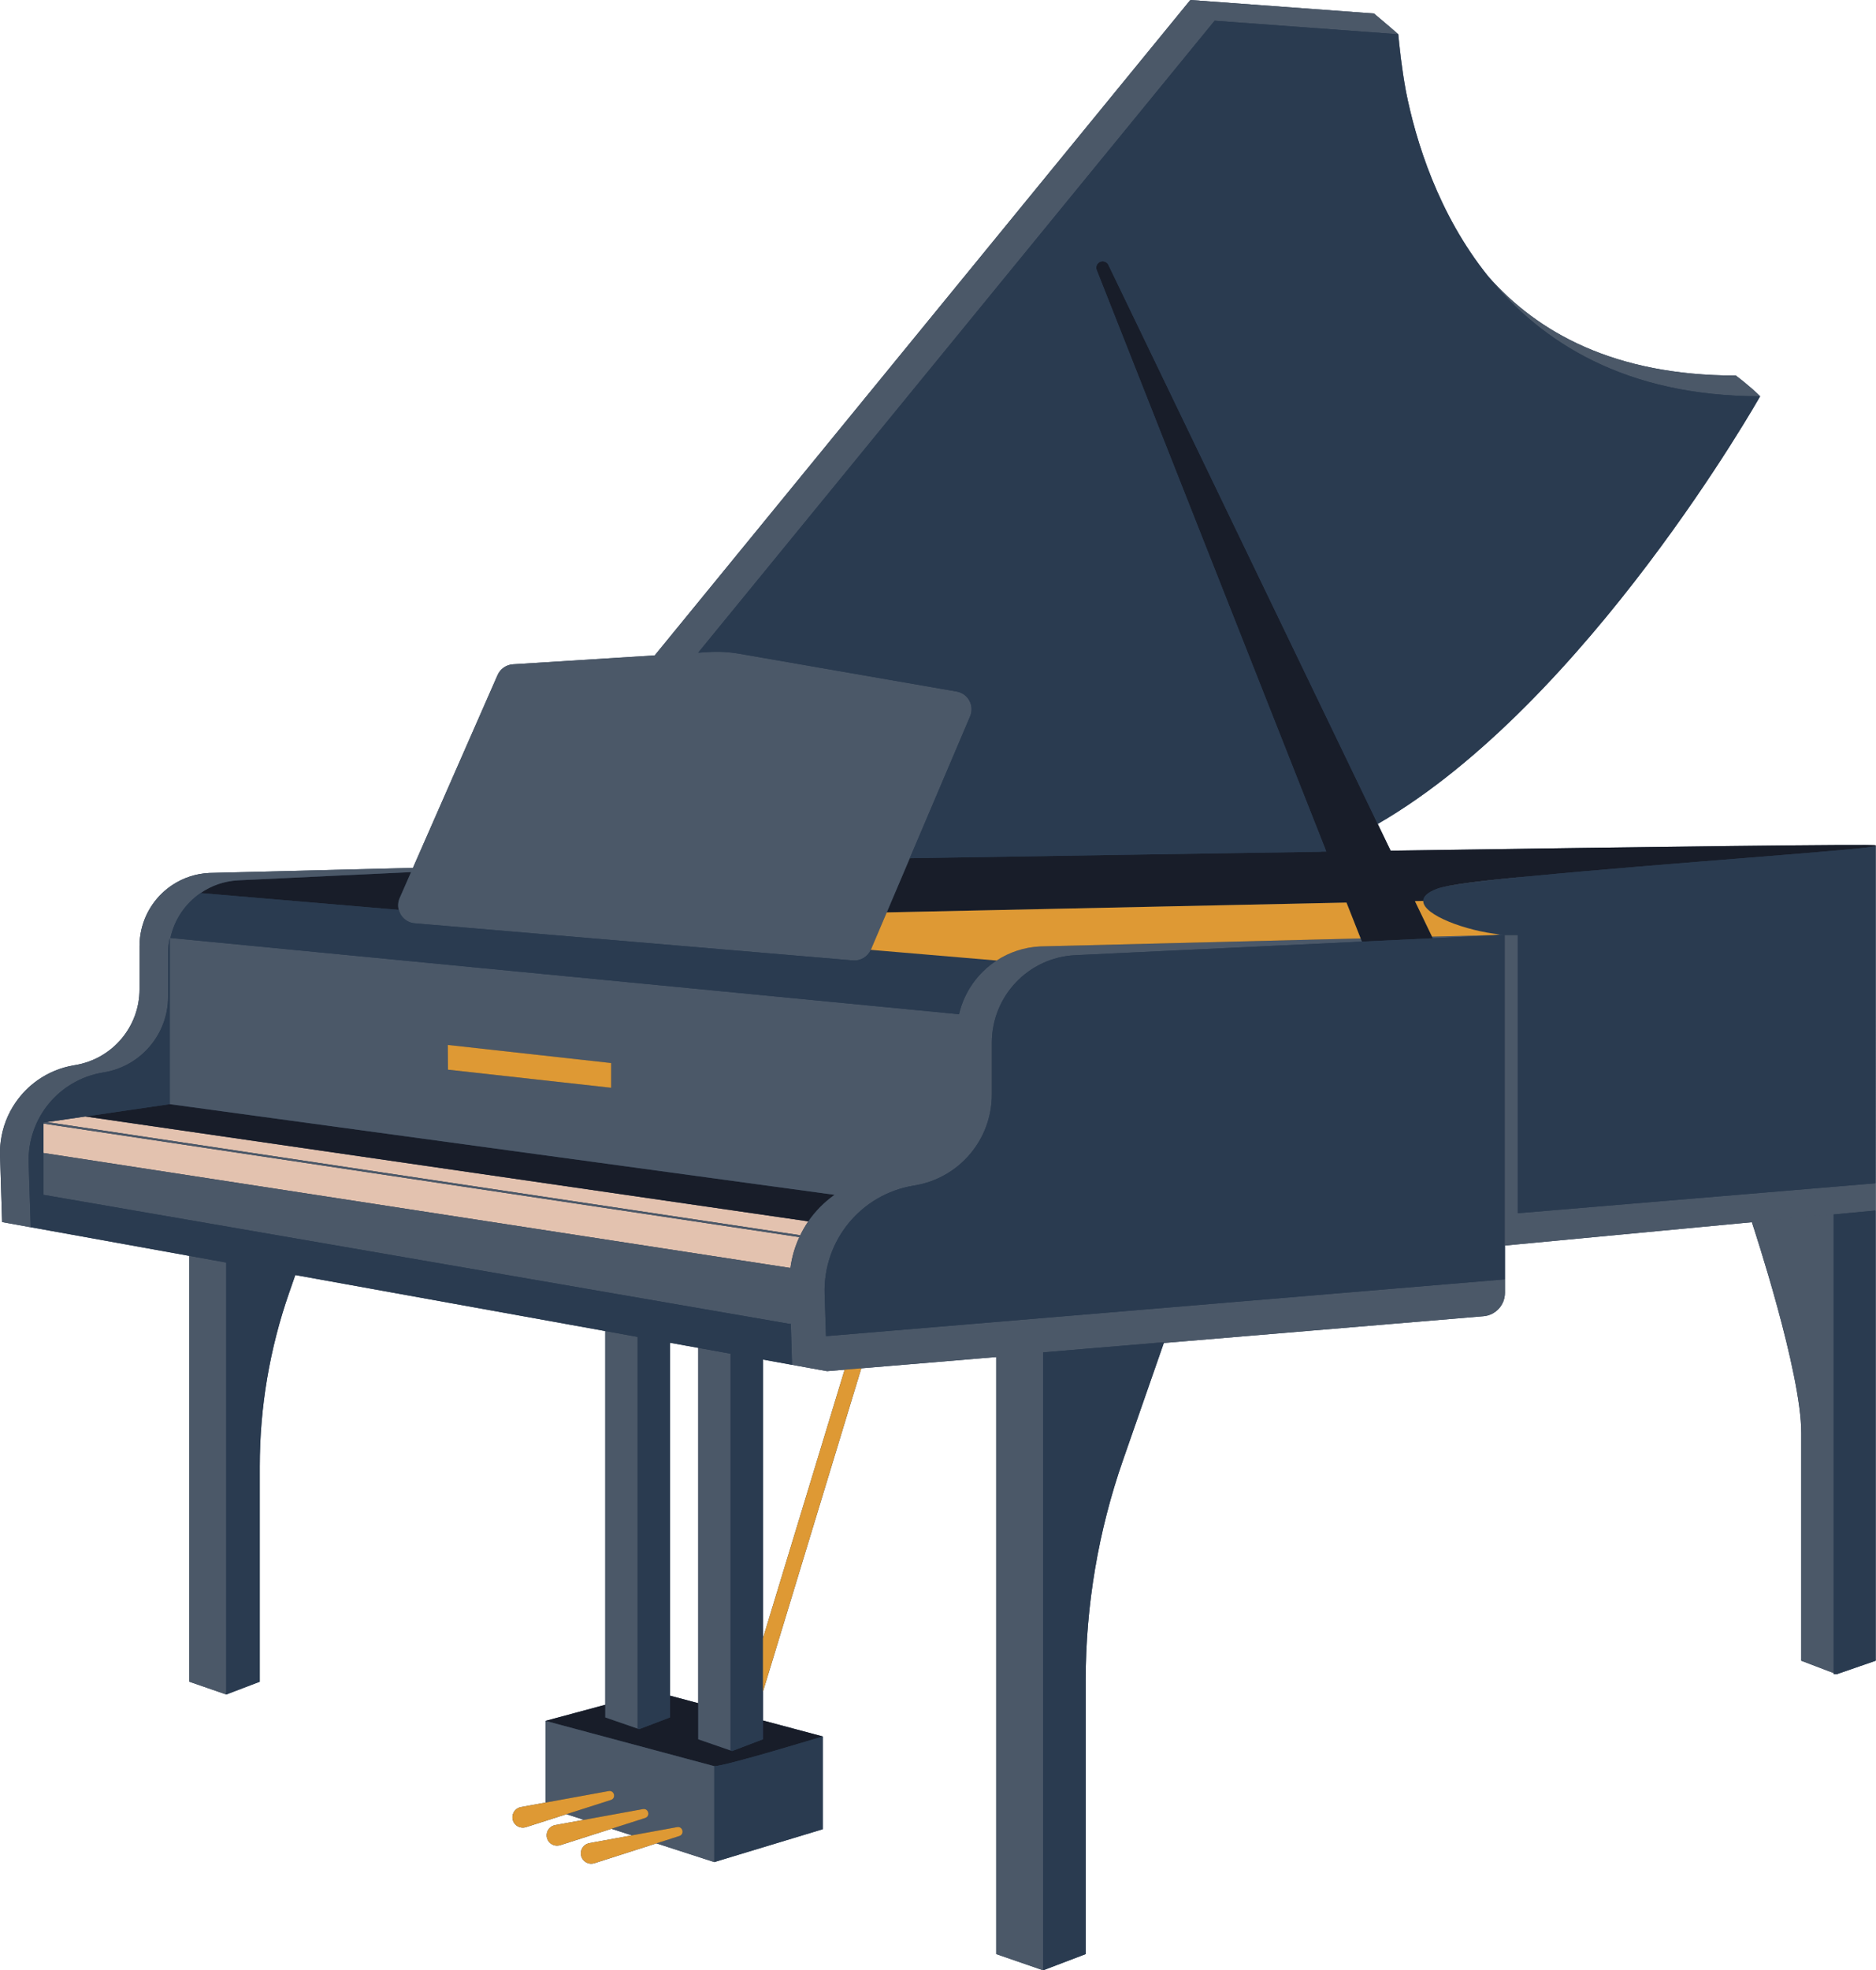 <?xml version="1.0" encoding="UTF-8"?><svg xmlns="http://www.w3.org/2000/svg" xmlns:xlink="http://www.w3.org/1999/xlink" height="500.0" preserveAspectRatio="xMidYMid meet" version="1.0" viewBox="-0.0 0.0 476.3 500.0" width="476.3" zoomAndPan="magnify"><g id="change1_1"><path d="M476.226,214.664c0-0.001,0-0.001,0-0.002c0.004-0.048,0.004-0.096,0.004-0.144 c0-0.367-56.95,0.376-123.162,1.363l-3.273-6.79c53.176-30.728,97.085-108.529,97.085-108.529c-2.595-2.595-6.171-5.258-6.171-5.258 c-30.841,0-50.409-10.948-62.918-25.226c-12.676-15.777-18.33-34.302-20.83-46.845c-1.109-6.15-1.613-11.27-1.957-14.546 c-2.777-2.437-6.171-5.258-6.171-5.258L302.212,0L166.224,166.327l-35.995,2.259c-1.708,0.107-3.212,1.159-3.9,2.725l-21.491,48.934 l-51.73,1.289c-3.41,0.161-6.571,1.239-9.25,2.986c-3.962,2.584-6.867,6.641-7.956,11.374c-0.311,1.345-0.476,2.745-0.476,4.181 v10.968c0,9.535-6.893,17.671-16.3,19.239l-0.329,0.055c-3.432,0.57-6.567,1.9-9.254,3.794c-2.178,1.535-4.061,3.443-5.562,5.621 c-1.999,2.891-3.326,6.26-3.793,9.871c-0.154,1.18-0.216,2.39-0.175,3.614l0.252,8.213l0.267,8.676l7.266,1.313l0,0.015l0.068-0.003 l0.088,0.016h0.004l0-0.008l40.114,7.249v108.061l9.375,3.242l8.502-3.242v-54.655c0-14.995,2.523-29.883,7.46-44.045l1.568-4.503 l78.704,14.22v94.834l-15.183,4.085v20.736l-6.238,1.137c-0.105,0.02-0.226,0.049-0.33,0.083c-1.386,0.444-2.149,1.926-1.706,3.311 c0.443,1.385,1.926,2.149,3.312,1.706l10.295-3.295l4.435,1.437l-7.319,1.334c-0.105,0.02-0.226,0.049-0.331,0.083 c-1.385,0.443-2.149,1.926-1.706,3.311c0.443,1.386,1.926,2.149,3.311,1.706l13.03-4.17l5.179,1.678l-10.798,1.968 c-0.105,0.02-0.226,0.049-0.331,0.083c-1.386,0.444-2.149,1.926-1.706,3.312c0.443,1.385,1.926,2.149,3.311,1.706l15.764-5.045 l14.677,4.755l27.54-8.34v-23.541l-15.183-4.052v-7.302l24.972-82.068l34.27-2.865v151.519L264.843,500l10.802-4.114v-69.395 c0-19.042,3.198-37.948,9.466-55.925l10.372-29.758l0.237-0.02l80.916-6.772c3.084-0.259,5.454-2.834,5.454-5.931v-12.007 l3.276-0.311l59.417-5.612c0.591,1.792,12.542,38.04,12.542,53.499v57.787l8.239,3.141v0.284h0.749l9.913-3.426V307.185 l-0.396,0.037l-31.072,2.863l0-0.001l31.469-2.9v-78.504c0-0.001,0-0.001,0-0.002c0.004-0.048,0.004-0.096,0.004-0.144 c0-0.011-0.005-0.022-0.005-0.034V214.664z M170.102,340.751l7.179,1.297v90.171l-7.179-1.916V340.751z M193.704,415.759v-70.744 l7.39,1.336l1.371,0.25h0l7.525,1.358h0.004l4.453-0.372L193.704,415.759z" fill="#2A3B50"/></g><g id="change2_1"><path d="M21.67,283.329l183.559,26.616c-0.825,1.194-1.548,2.46-2.173,3.778l0.04-0.266L11.897,284.755 L21.67,283.329z M200.682,321.777c0.357-2.755,1.134-5.39,2.268-7.837L11.043,285.133v7.461L200.682,321.777z" fill="#E3C2AF"/></g><g id="change3_1"><path d="M193.704,441.376v-4.774l15.183,4.052c0,0-24.68,7.543-27.54,7.543l-42.85-11.494l15.183-4.085v3.208 l8.211,2.836v0.002l0.399,0.136l0.001,0l0.001,0l7.811-2.974v-5.523l7.179,1.916v9.157l8.213,2.838l0.398,0.136L193.704,441.376z M101.471,227.909l2.894-6.589l-43.911,2.081c-3.539,0.182-6.798,1.356-9.532,3.233l50.314,4.261 C100.989,229.946,101.034,228.905,101.471,227.909z M21.67,283.329l183.559,26.616c1.8-2.611,4.057-4.897,6.667-6.737L43.1,280.197 l0,0L21.67,283.329z M281.413,67.228c-0.367-0.756-1.263-1.118-2.057-0.804c-0.833,0.329-1.242,1.271-0.913,2.104 c0,0,37.203,94.167,58.111,147.09c0.067,0.171,0.133,0.338,0.201,0.508c-0.505,0.008-1.011,0.015-1.517,0.023 c-35.699,0.542-72.799,1.13-104.252,1.638l-5.849,13.75l116.722-2.49c1.329,3.362,2.534,6.413,3.593,9.095 c0.108,0.272,0.215,0.543,0.319,0.808l18.006-0.853l-0.196-0.407l-4.345-9.014l2.109-0.045c0.01-1.09,1.023-2.142,3.427-3.058 c2.764-1.053,11.993-2.172,24.192-3.256c32.984-3.209,87.216-6.866,87.26-7.656v0.003c0-0.001,0-0.001,0-0.002 c0.004-0.048,0.004-0.096,0.004-0.144c0-0.367-56.95,0.376-123.162,1.363l-3.273-6.79L281.413,67.228z" fill="#181D29"/></g><g id="change4_1"><path d="M377.792,70.077c12.509,14.278,32.078,25.226,62.918,25.226c0,0,3.576,2.663,6.171,5.258 C412.753,100.562,391.291,86.879,377.792,70.077z M355.006,8.687c0,0,0.219,5.829,1.957,14.546 C355.853,17.082,355.349,11.962,355.006,8.687z M138.497,436.703v20.736l16.058-2.926c1.42-0.234,1.931,1.793,0.563,2.255 l-11.289,3.613l4.435,1.437l14.977-2.729c1.419-0.235,1.931,1.793,0.563,2.254l-8.555,2.738l5.179,1.678l11.498-2.095 c1.42-0.234,1.931,1.793,0.563,2.254l-5.82,1.863l14.677,4.755v-24.338L138.497,436.703z M177.282,441.376l8.213,2.838V343.532 l-6.632-1.198l-1.582-0.286V441.376z M161.891,438.663v-99.395l-8.211-1.484v98.043L161.891,438.663z M170.102,435.827v-95.076 l-0.002,0v95.076l-7.809,2.974l0.001,0L170.102,435.827z M378.986,237.307l-15.403,0.384l0.196,0.407l18.312-0.868 c-0.43-0.027-0.872-0.066-1.319-0.112C380.163,237.181,379.568,237.244,378.986,237.307z M7.865,311.449l0.088,0.016h0.004l0-0.008 l-0.054-0.01L7.865,311.449z M48.071,318.706v108.061l9.375,3.242v-109.61L48.071,318.706z M476.226,307.186L476.226,307.186 L476.226,307.186L476.226,307.186z M295.721,331.882l86.37-7.228v3.43c0,3.097-2.37,5.672-5.454,5.931l-80.916,6.772l-0.237,0.02 l0.066-0.191l-30.707,2.571V500l-11.897-4.114V344.368l-34.27,2.865l-4.228,0.354l-4.453,0.372h-0.004l-7.525-1.358v-0.249v0.249h0 l-1.371-0.25l-0.319-10.399l-0.316,0.009L11.043,303.208v-10.614l189.639,29.183c0.357-2.755,1.134-5.39,2.268-7.837L11.043,285.133 v-0.253l0.854-0.125l191.199,28.701l-0.04,0.266c0.625-1.318,1.348-2.584,2.173-3.778c1.8-2.611,4.057-4.897,6.667-6.737 L43.1,280.197v-41.192c0,0.001,0,0.001,0,0.002v-0.998c-0.276,1.266-0.42,2.58-0.42,3.929v10.964c0,9.532-6.891,17.667-16.295,19.23 l-0.329,0.057c-11.109,1.853-19.134,11.635-18.779,22.892l0.521,16.354l-7.266-1.313l-0.267-8.676l-0.252-8.213 c-0.041-1.224,0.021-2.434,0.175-3.614c0.468-3.611,1.794-6.981,3.793-9.871c1.502-2.178,3.384-4.086,5.562-5.621 c2.687-1.893,5.822-3.223,9.254-3.794l0.329-0.055c9.407-1.568,16.3-9.703,16.3-19.239v-10.968c0-1.436,0.165-2.836,0.476-4.181 c1.089-4.733,3.994-8.79,7.956-11.374c2.679-1.747,5.84-2.825,9.25-2.986l51.73-1.289l21.491-48.934 c0.688-1.566,2.193-2.618,3.9-2.725l35.995-2.259L302.212,0l46.623,3.428c0,0,3.394,2.822,6.171,5.258l-46.624-3.428L177.26,165.634 l2.631-0.165c2.591-0.163,5.192-0.02,7.75,0.424l55.237,9.593c2.903,0.504,4.579,3.583,3.425,6.295l-15.316,36.006l-5.849,13.75 l-4.008,9.422c-0.012,0.03-0.031,0.055-0.044,0.084c-0.794,1.765-2.613,2.846-4.55,2.682l-111.263-9.422 c-2.041-0.173-3.567-1.625-4.035-3.41c-0.249-0.948-0.204-1.989,0.234-2.985l2.894-6.589l0.002-0.004l-43.833,2.077 c-0.027,0.001-0.053,0.006-0.08,0.008c-3.539,0.182-6.798,1.356-9.532,3.233c-3.851,2.644-6.641,6.69-7.65,11.393l200.215,19.354 c0,0,0,0,0-0.001c1.306-5.672,4.788-10.534,9.536-13.631l0.001,0c3.211-2.094,7-3.386,11.087-3.579l81.342-2.027 c0.108,0.272,0.215,0.543,0.319,0.808l-72.76,3.448c-11.867,0.561-21.197,10.342-21.197,22.218v13.146 c0,11.429-8.262,21.18-19.533,23.059l-0.398,0.066c-13.321,2.221-22.94,13.952-22.516,27.452l0.342,10.737l37.225-3.11 L295.721,331.882z M155.166,269.766l-41.473-4.592l0.048,6.278l41.425,4.592V269.766z M243.699,257.402l-0.21-0.022L243.699,257.402 z M385.367,307.875v-70.585h-3.338v78.787h0.062l3.276-0.311l59.417-5.612c-0.012-0.034-0.015-0.041-0.019-0.05 c0.003,0.009,0.006,0.016,0.019,0.05l0,0c0.591,1.792,12.542,38.04,12.542,53.499v57.787l8.239,3.141V308.193l10.266-0.97 l-31.072,2.863l0-0.001l31.469-2.9v-6.912l-86.37,7.228L385.367,307.875z M388.966,222.317c-12.199,1.084-21.428,2.203-24.192,3.256 C367.148,224.669,376.556,223.525,388.966,222.317z" fill="#4B5868"/></g><g id="change1_2"><path d="M308.382,5.258l46.624,3.428c0,0,0.219,5.829,1.957,14.546c2.5,12.543,8.154,31.068,20.83,46.845 c13.499,16.802,34.961,30.485,69.089,30.485c0,0-43.909,77.801-97.085,108.529L281.413,67.228c-0.367-0.756-1.263-1.118-2.057-0.804 c-0.833,0.329-1.242,1.271-0.913,2.104c0,0,37.203,94.167,58.111,147.09c-0.438,0.179-0.876,0.36-1.316,0.531 c-35.699,0.542-72.799,1.13-104.252,1.638l15.316-36.006c1.154-2.712-0.522-5.791-3.425-6.295l-55.237-9.593 c-2.558-0.444-5.159-0.586-7.75-0.424l-2.631,0.165L308.382,5.258z M181.347,448.197v24.338l27.54-8.34v-23.541 C208.887,440.654,184.207,448.197,181.347,448.197z M216.536,243.726l-111.263-9.422c-2.041-0.173-3.567-1.625-4.035-3.41 l-50.314-4.261c-3.851,2.644-6.641,6.69-7.65,11.393l200.215,19.354c0,0,0,0,0-0.001c1.306-5.672,4.788-10.534,9.536-13.631 l-31.938-2.705C220.291,242.809,218.472,243.89,216.536,243.726z M476.226,214.661c-0.044,0.79-54.276,4.447-87.26,7.656 c-12.41,1.208-21.818,2.352-24.192,3.256c-2.404,0.916-3.417,1.968-3.427,3.058c-0.034,3.612,11.007,7.635,19.424,8.486 c0.447,0.045,0.889,0.085,1.319,0.112l-18.312,0.868l-18.006,0.853l-72.76,3.448c-11.867,0.561-21.197,10.342-21.197,22.218v13.146 c0,11.429-8.262,21.18-19.533,23.059l-0.398,0.066c-13.321,2.221-22.94,13.952-22.516,27.452l0.342,10.737l37.225-3.11l48.785-4.082 l86.37-7.228v-8.577h-0.062v-78.787h3.338v70.585l4.49-0.375l86.37-7.228V214.661z M264.843,343.188V500l10.802-4.114v-69.395 c0-19.042,3.198-37.948,9.466-55.925l10.372-29.758l0.066-0.191L264.843,343.188z M465.564,308.193v116.673h0.749l9.913-3.426 V307.186l0,0v-0.001l-0.396,0.037L465.564,308.193z M193.704,345.015l7.39,1.336l-0.319-10.399l-0.316,0.009L11.043,303.208V284.88 l0.854-0.125l9.773-1.426l21.429-3.132v-42.188c-0.276,1.266-0.42,2.58-0.42,3.929v10.964c0,9.532-6.891,17.667-16.295,19.23 l-0.329,0.057c-11.109,1.853-19.134,11.635-18.779,22.892l0.521,16.354l0,0.015l0.068-0.003l0.038-0.002l0.054,0.01l40.114,7.249 l9.375,1.693v109.61l8.502-3.242v-54.655c0-14.995,2.523-29.883,7.46-44.045l1.568-4.503l78.704,14.22l8.211,1.484v99.398 l0.399,0.136l0.001,0l7.809-2.974v-95.076l0.002,0l7.179,1.297l1.582,0.286l6.632,1.198v100.683l0.398,0.136l7.811-2.974V345.015z" fill="#2A3B50"/></g><g id="change5_1"><path d="M214.448,347.586l4.228-0.354l-24.972,82.068v-13.542L214.448,347.586z M476.226,228.682 c0-0.001,0-0.001,0-0.002c0.004-0.048,0.004-0.096,0.004-0.144c0-0.011-0.005-0.022-0.005-0.034V228.682z M225.138,231.538 l-4.008,9.422c-0.012,0.03-0.031,0.055-0.044,0.084l31.938,2.705l0.001,0c3.211-2.094,7-3.386,11.087-3.579l81.342-2.027 c-1.06-2.682-2.265-5.733-3.593-9.095L225.138,231.538z M363.582,237.69l15.403-0.384c0.582-0.063,1.178-0.126,1.785-0.189 c-8.417-0.851-19.458-4.874-19.424-8.486l-2.109,0.045L363.582,237.69z M171.927,463.663l-11.498,2.095l-10.798,1.968 c-0.105,0.02-0.226,0.049-0.331,0.083c-1.386,0.444-2.149,1.926-1.706,3.312c0.443,1.385,1.926,2.149,3.311,1.706l15.764-5.045 l5.82-1.863C173.858,465.456,173.347,463.429,171.927,463.663z M163.242,459.089l-14.977,2.729l-7.319,1.334 c-0.105,0.02-0.226,0.049-0.331,0.083c-1.385,0.443-2.149,1.926-1.706,3.311c0.443,1.386,1.926,2.149,3.311,1.706l13.03-4.17 l8.555-2.738C165.172,460.881,164.661,458.854,163.242,459.089z M154.556,454.513l-16.058,2.926l-6.238,1.137 c-0.105,0.02-0.226,0.049-0.33,0.083c-1.386,0.444-2.149,1.926-1.706,3.311c0.443,1.385,1.926,2.149,3.312,1.706l10.295-3.295 l11.289-3.613C156.486,456.306,155.975,454.279,154.556,454.513z M113.742,271.452l41.425,4.592v-6.278l-41.473-4.592 L113.742,271.452z" fill="#DE9934"/></g></svg>